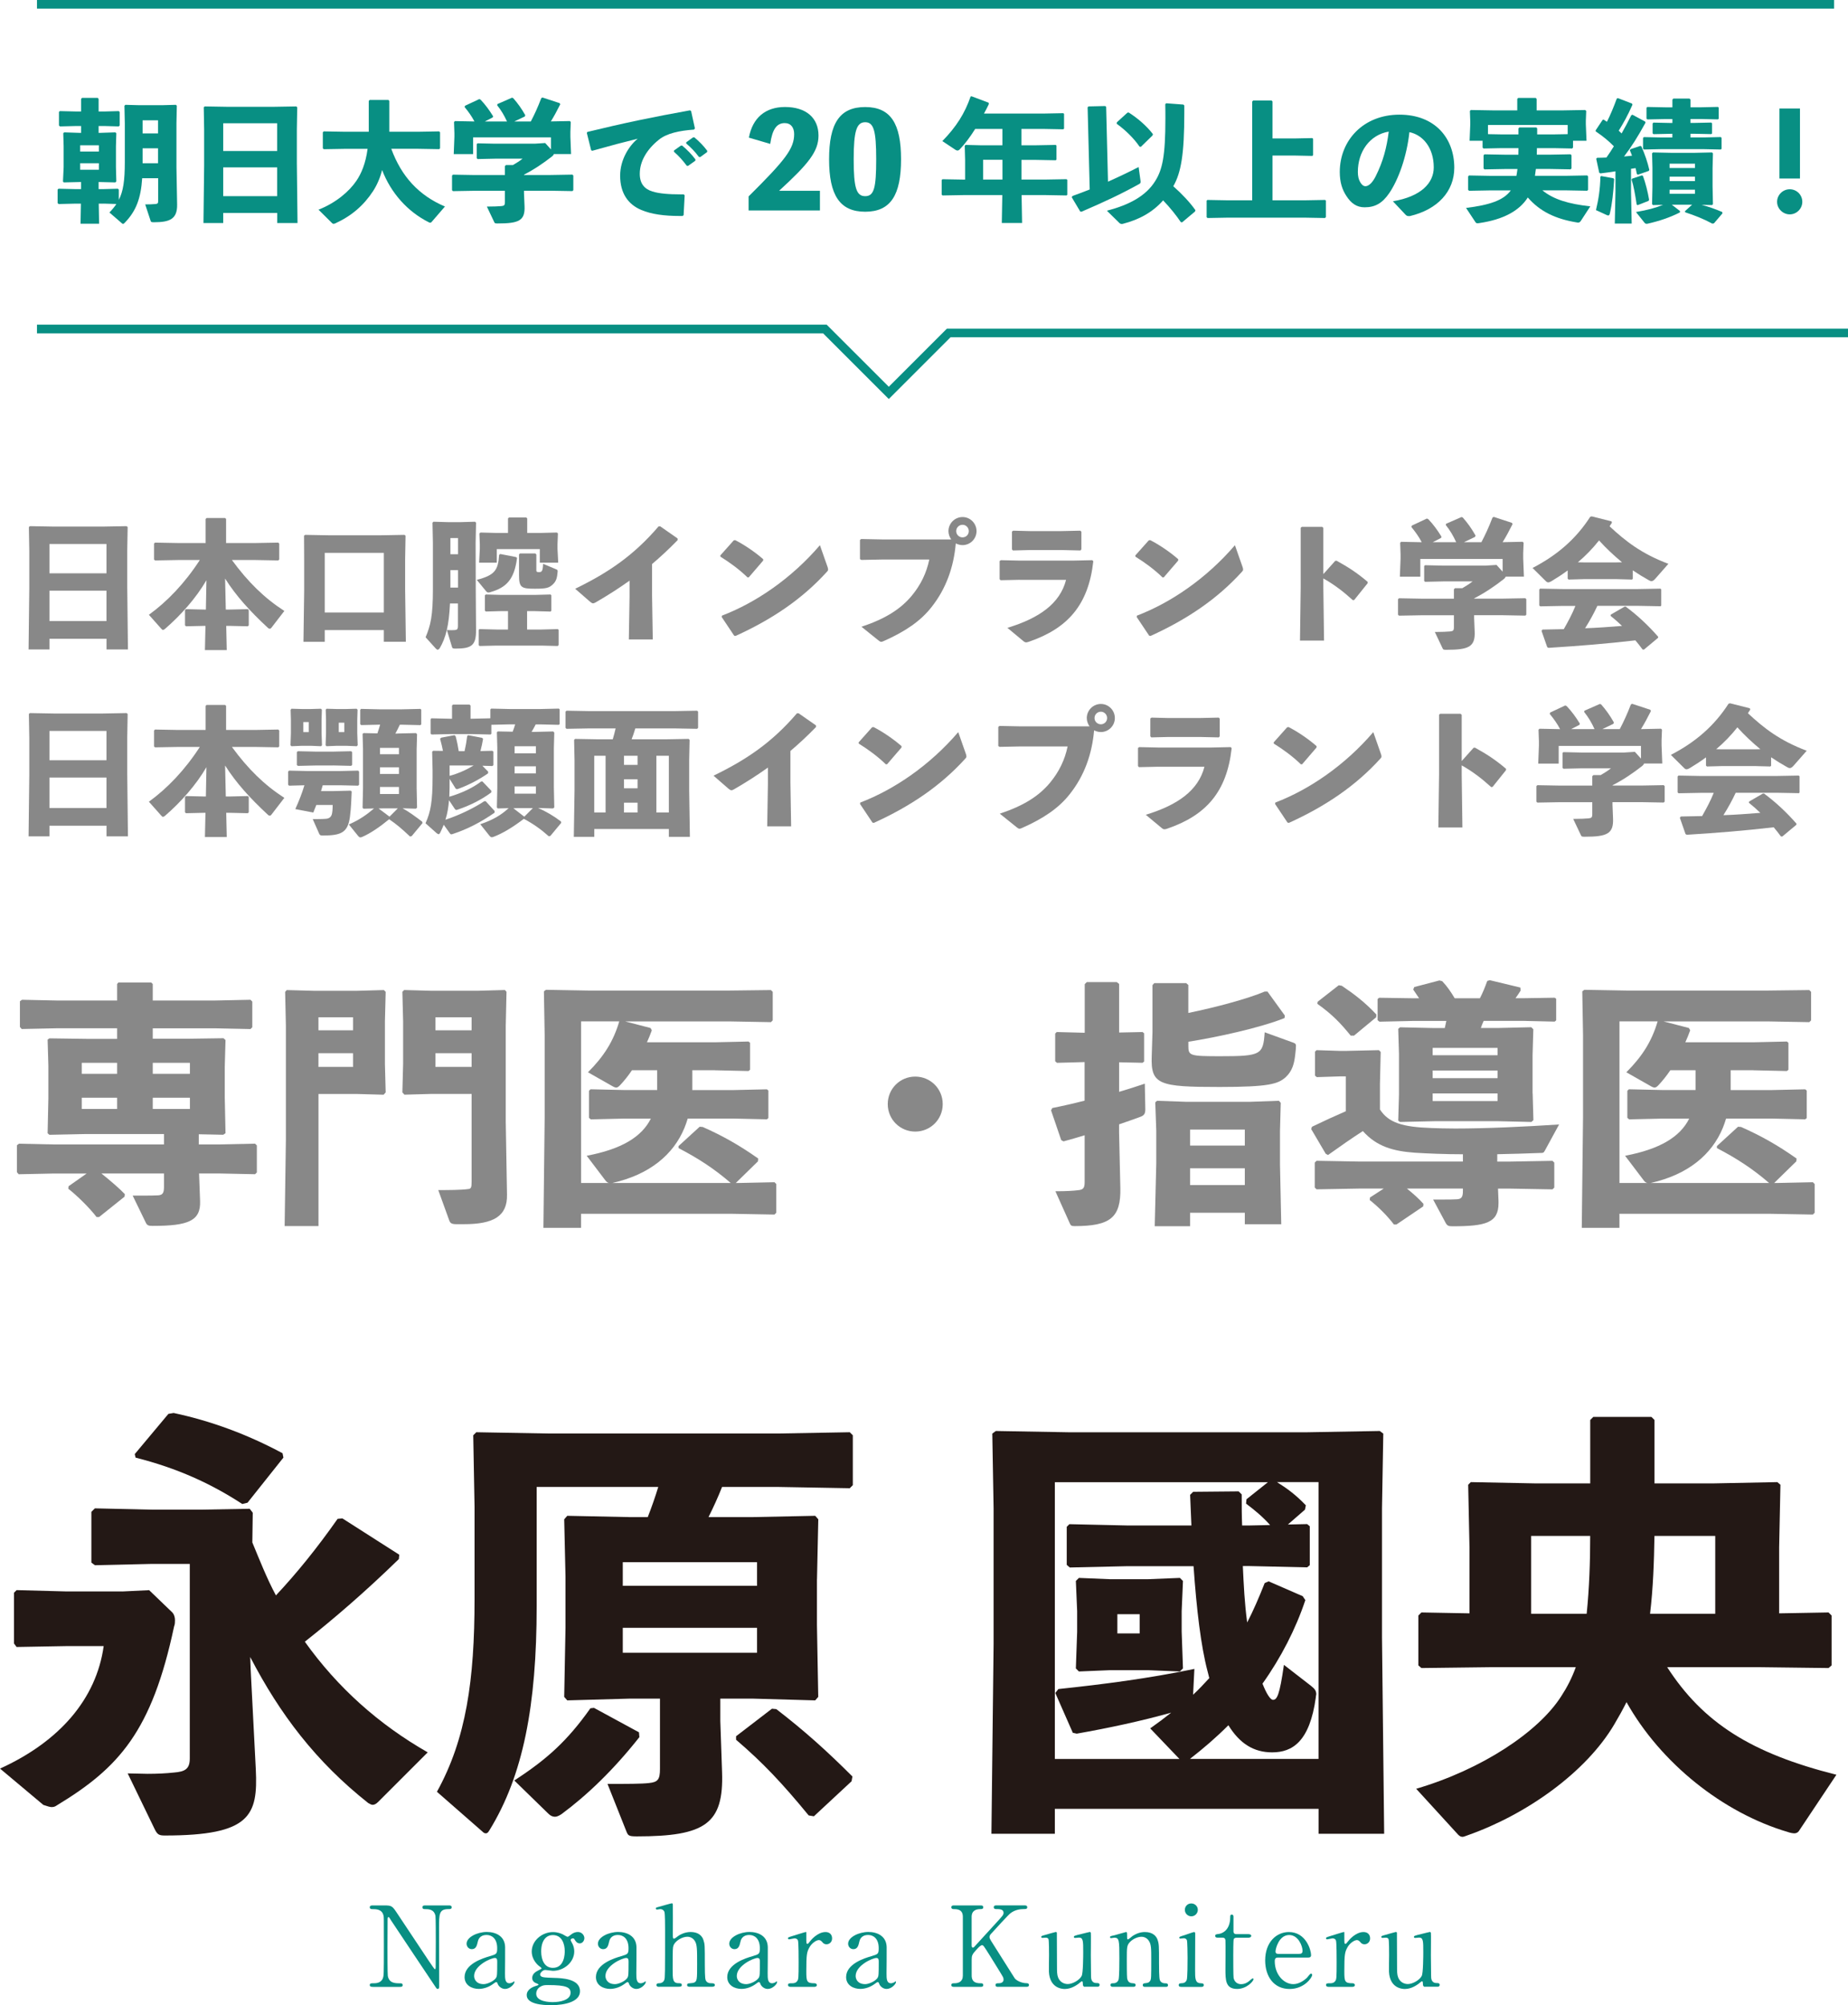 <?xml version="1.0" encoding="UTF-8"?><svg id="_イヤー_1" xmlns="http://www.w3.org/2000/svg" viewBox="0 0 441.69 479.18"><defs><style>.cls-1{fill:#088f83;}.cls-2{fill:none;stroke:#088f83;stroke-miterlimit:10;stroke-width:2.07px;}.cls-3{fill:#231815;}.cls-4{fill:#888;}</style></defs><g><path class="cls-4" d="M27.99,248.22v-2.49H13.7l-8.51,.18-.43-.49v-6.14l.49-.36,8.45,.18h14.29v-3.95l.3-.36h7.85l.37,.36v3.95h14.78l8.58-.18,.43,.43v6.14l-.43,.43-8.58-.18h-14.78v2.49h8.51l8.39-.12,.49,.43-.18,6.39v7.3l.18,8.58-.55,.37-5.84-.12v2.43h4.87l8.58-.18,.43,.43v6.45l-.43,.42-8.58-.18h-4.8l.24,6.57c.18,4.74-2.74,5.96-11.37,5.96-.91,0-1.28-.12-1.58-.73l-3.16-6.51h2.13c1.64,0,3.04,0,3.89-.06,1.09-.06,1.46-.49,1.46-1.95v-3.28h-14.96c2.13,1.7,4.32,3.59,5.6,4.93l-.06,.61-6.08,4.87h-.61c-1.64-2.13-4.56-5.05-6.75-6.75l.06-.61,4.32-3.04h-7.72l-8.52,.18-.43-.49v-6.45l.49-.36,8.45,.18h26.21v-2.49H20.33l-8.52,.18-.43-.37,.18-8.27v-7.91l-.18-6.2,.43-.3,8.82,.12h7.36Zm0,8.39v-2.62h-8.45v2.62h8.45Zm0,5.72h-8.45v2.68h8.45v-2.68Zm8.52-5.72h8.88v-2.62h-8.88v2.62Zm0,5.72v2.68h8.88v-2.68h-8.88Z"/><path class="cls-4" d="M68.51,236.6l6.51,.18h10.28l6.45-.18,.43,.43-.18,7.06v10.16l.18,6.81-.49,.55-6.45-.18h-9.12v31.57h-8.09l.3-20.68v-27.19l-.18-8.09,.37-.43Zm7.6,6.51v3.1h8.27v-3.1h-8.27Zm8.27,8.58h-8.27v3.28h8.27v-3.28Zm28.34,9.73h-9.61l-6.45,.18-.49-.55,.18-6.81v-10.16l-.18-7.06,.43-.43,6.45,.18h11.13l6.51-.18,.37,.43-.18,8.09v22.99l.3,17.39c.12,5.23-3.34,7.06-10.28,7.06h-1.83c-1.22,0-1.46-.3-1.7-.91l-2.62-7.24c2.25,0,5.35,0,7.12-.24,.73-.06,.85-.37,.85-1.82v-20.92Zm-8.64-18.31v3.1h8.64v-3.1h-8.64Zm8.64,8.58h-8.64v3.28h8.64v-3.28Z"/><path class="cls-4" d="M170.88,255.76h-5.41v4.74h9.79l8.03-.18,.36,.3v6.57l-.36,.3-8.03-.18h-10.89c-.24,.79-.49,1.52-.79,2.25-2.62,6.33-8.27,11.13-17.21,13.14h28.28c-3.95-3.41-7.79-5.9-12.47-8.33v-.49l5.05-4.62,.73,.06c4.68,2.07,8.7,4.32,13.26,7.54l-.06,.67-5.29,5.17h.91l8.33-.18,.43,.43v6.87l-.43,.43-10.1-.18h-36.13v3.35h-9l.3-26.4v-19.71l-.18-10.4,.49-.37,10.22,.18h33.45l10.1-.12,.43,.43v6.81l-.43,.43-10.1-.18h-24.75l6.08,1.58,.3,.55c-.36,.97-.73,1.95-1.16,2.86h16.24l8.03-.18,.37,.3v6.45l-.37,.3-8.03-.18Zm-13.81,4.74v-4.74h-6.02c-.91,1.34-1.88,2.55-2.86,3.59-.36,.37-.61,.55-.91,.55-.24,0-.55-.12-.97-.37l-5.78-3.28c3.83-3.83,6.08-7.42,7.48-12.16h-9.12v38.62h6.69c-.37-.06-.67-.3-.97-.73l-4.38-5.78c8.33-1.58,13.14-4.5,15.33-8.88h-6.39l-7.97,.18-.43-.37v-6.45l.37-.37,8.03,.18h7.91Z"/><path class="cls-4" d="M225.32,263.85c0,3.65-2.92,6.57-6.57,6.57s-6.57-2.92-6.57-6.57,2.92-6.57,6.57-6.57,6.57,2.92,6.57,6.57Z"/><path class="cls-4" d="M259.26,253.81l-6.63,.18-.43-.37v-6.63l.37-.36,6.69,.18v-11.62l.49-.49h7.18l.55,.43v11.62l5.6-.12,.37,.3v6.75l-.37,.3-5.6-.12v7.06c2.25-.67,4.38-1.34,6.14-1.95l.12,6.08c0,1.09-.24,1.52-1.28,1.88-1.34,.49-3.04,1.1-4.99,1.76v1.88l.3,13.26c.18,7.18-2.43,9.18-10.95,9.18-.73,0-.91-.12-1.16-.73l-3.41-7.6c2.86,0,4.32-.12,5.35-.24,1.28-.12,1.64-.49,1.64-1.95v-11.19c-1.76,.55-3.47,1.03-5.05,1.46l-.55-.3-2.43-7.12,.3-.55c2.49-.49,5.11-1.09,7.72-1.76v-9.24Zm24.27-18.85l.49,.42v6.69c6.51-1.34,14.05-3.34,18.25-5.11h.67l4.14,5.72-.06,.61c-5.96,2.37-16.06,4.56-22.99,5.66v1.03c0,2.31,.36,2.43,7.66,2.43,9.73,0,10.22-.36,10.58-5.72l6.87,2.49c.49,.18,.61,.37,.61,.73s-.06,1.28-.18,2.13c-.24,2.13-.67,3.89-2.31,5.41-1.82,1.58-3.89,2.31-15.81,2.31-14.42,0-16.42-.55-16.18-7.3l.18-5.78v-11.25l.43-.49h7.66Zm13.99,57.6v-2.74h-13.08v3.22h-8.45l.37-15.08v-7.72l-.24-6.81,.43-.37,6.75,.24h15.63l6.75-.24,.43,.49-.18,6.69v8.09l.3,14.23h-8.7Zm-13.08-18.79h13.08v-3.83h-13.08v3.83Zm0,9.43h13.08v-4.01h-13.08v4.01Z"/><path class="cls-4" d="M349.65,277.6v-1.76c-4.38,0-8.39-.18-11.5-.37-5.11-.37-9.12-1.46-12.41-5.17-2.74,1.76-5.17,3.47-8.33,5.72l-.55-.3-3.47-5.9,.18-.55c3.04-1.46,5.41-2.55,8.09-3.71v-8.33h-1.4l-5.53,.18-.43-.36v-5.72l.36-.37,5.6,.18h1.46l7.85-.18,.43,.43-.18,7.72v6.02c2.07,3.22,5.47,4.2,12.29,4.44,1.7,.06,3.59,.12,5.72,.12,7.3,0,16.67-.43,24.81-.97l-3.41,6.26c-.3,.55-.43,.55-1.09,.55-3.35,.12-6.87,.24-10.28,.3v1.76h3.1l10.1-.18,.43,.43v5.96l-.43,.43-10.1-.18h-2.92l.12,3.04v.43c0,4.68-2.98,5.53-11.01,5.53-.91,0-1.22-.12-1.58-.73l-3.04-5.66h2.07c1.52,0,2.74,0,3.59-.06,1.09-.06,1.46-.49,1.46-1.95v-.61h-13.38c1.58,1.28,2.92,2.49,3.95,3.65l-.06,.61-6.39,4.32h-.61c-1.58-2.07-3.65-4.14-5.78-5.84l.06-.61,3.29-2.13h-5.96l-10.1,.18-.43-.43v-5.96l.43-.43,10.1,.18h24.88Zm-20.74-34.49l-5.29,4.38h-.79c-2.37-2.92-4.38-5.05-7.97-7.6l.06-.49,5.05-3.95,.73,.12c2.98,2.01,5.54,3.95,8.27,6.87l-.06,.67Zm37.41,18.19l.18,6.39-.49,.43-7.79-.18h-15.39l-8.21,.18-.43-.3,.18-6.2v-9.73l-.18-6.02,.43-.37,8.21,.18h2.49l.37-1.7h-8.03l-7.97,.18-.43-.37v-5.05l.37-.3,8.03,.12h1.52c-.43-.61-.85-1.28-1.4-2.07l.24-.61,6.02-1.58,.67,.18c1.16,1.22,2.07,2.55,2.98,4.08h6.02c.67-1.28,1.16-2.49,1.76-4.14l.61-.18,7.3,1.76,.06,.73c-.37,.61-.79,1.22-1.22,1.82h1.7l7.66-.12,.36,.24v5.17l-.36,.3-7.66-.18h-9.31c-.24,.55-.49,1.16-.67,1.7h4.26l7.79-.18,.49,.49-.18,6.2v9.12Zm-8.39-9.12v-1.76h-15.51v1.76h15.51Zm0,5.47v-1.82h-15.51v1.82h15.51Zm0,3.65h-15.51v1.83h15.51v-1.83Z"/><path class="cls-4" d="M419.06,255.76h-5.41v4.74h9.79l8.03-.18,.36,.3v6.57l-.36,.3-8.03-.18h-10.89c-.24,.79-.49,1.52-.79,2.25-2.62,6.33-8.27,11.13-17.21,13.14h28.28c-3.95-3.41-7.79-5.9-12.47-8.33v-.49l5.05-4.62,.73,.06c4.68,2.07,8.7,4.32,13.26,7.54l-.06,.67-5.29,5.17h.91l8.33-.18,.43,.43v6.87l-.43,.43-10.1-.18h-36.13v3.35h-9l.3-26.4v-19.71l-.18-10.4,.49-.37,10.22,.18h33.45l10.1-.12,.43,.43v6.81l-.43,.43-10.1-.18h-24.75l6.08,1.58,.3,.55c-.36,.97-.73,1.95-1.16,2.86h16.24l8.03-.18,.37,.3v6.45l-.37,.3-8.03-.18Zm-13.81,4.74v-4.74h-6.02c-.91,1.34-1.88,2.55-2.86,3.59-.36,.37-.61,.55-.91,.55-.24,0-.55-.12-.97-.37l-5.78-3.28c3.83-3.83,6.08-7.42,7.48-12.16h-9.12v38.62h6.69c-.37-.06-.67-.3-.97-.73l-4.38-5.78c8.33-1.58,13.14-4.5,15.33-8.88h-6.39l-7.97,.18-.43-.37v-6.45l.37-.37,8.03,.18h7.91Z"/></g><g><path class="cls-4" d="M25.45,152.65H11.82v2.55H6.83l.17-14.52v-9.09l-.1-5.65,.26-.2,5.59,.1h11.94l5.56-.1,.26,.2-.1,5.65v8.6l.17,15.01h-5.12v-2.55Zm0-15.64v-7.01H11.82v7.01h13.62Zm0,11.41v-7.27H11.82v7.27h13.62Z"/><path class="cls-4" d="M66.51,133.93l-5.49-.1h-5.59c3.84,5.26,7.8,9.13,12.53,12.17l-3.08,4c-.1,.13-.23,.26-.4,.26-.13,0-.3-.07-.46-.23-4.27-3.97-7.54-7.54-10.22-11.77l.17,7.41h.93l4.33-.1,.23,.23v3.64l-.23,.23-4.33-.1h-.83l.13,5.79h-5.22l.13-5.79h-.33l-4.33,.1-.23-.23v-3.64l.23-.23,4.33,.1h.43l.13-7.01c-2.48,4.27-6.15,8.4-9.95,11.67-.17,.13-.3,.2-.43,.2-.17,0-.26-.13-.43-.3l-2.94-3.31c4.36-3.17,8.56-7.51,12.17-13.09h-5.22l-5.49,.1-.23-.23v-3.8l.23-.23,5.49,.1h6.61v-5.75l.23-.23h4.43l.23,.23v5.75h6.98l5.49-.1,.23,.23v3.8l-.23,.23Z"/><path class="cls-4" d="M91.74,153.38v-2.81h-14.12v2.81h-5.09l.17-12.07v-7.64l-.03-5.65,.26-.2,5.56,.1h12.63l5.55-.1,.26,.2-.1,5.65v7.14l.17,12.56h-5.26Zm-14.12-7.01h14.12v-14.25h-14.12v14.25Z"/><path class="cls-4" d="M109.47,144.22h-1.92c-.23,5.19-.99,8.2-2.45,10.68-.17,.23-.33,.36-.5,.36-.13,0-.26-.1-.43-.26l-2.45-2.71c1.19-2.84,1.75-5.06,1.75-11.54v-11.01l-.1-4.83,.23-.23,3.57,.1h2.81l3.57-.1,.23,.23-.1,4.83,.03,11.34,.07,9.46c.03,3.67-1.02,4.46-4.89,4.46-.66,0-.76-.07-.86-.4l-1.22-4.03c.5,0,.83,.03,1.09,.03,.3,0,.53-.03,.79-.03,.53-.07,.76-.13,.76-.99v-5.36Zm-1.82-11.77h1.82v-3.87h-1.82v3.87Zm0,7.97h1.82v-4.17h-1.82v4.17Zm6.32-1.85c4.33-1.12,5.09-2.35,5.32-5.95l.26-.23,3.77,.73,.26,.2c-.66,5.19-2.58,7.11-6.42,8.2-.17,.07-.3,.07-.43,.07-.2,0-.33-.07-.46-.2l-2.31-2.81Zm13.89,7.47h-1.88v4.4h3.44l3.9-.1,.2,.17v3.64l-.23,.23-3.87-.1h-10.78l-4,.1-.23-.2v-3.67l.2-.17,4.03,.1h2.78v-4.4h-1.62l-3.67,.1-.23-.2v-3.67l.2-.2,3.7,.1h8.07l3.7-.1,.2,.17v3.74l-.2,.17-3.7-.1Zm-1.85-22.15v3.47h3.21l3.9-.1,.23,.23-.1,2.58v1.12l.17,3.27h-4.4v-3.24h-10.28v3.24h-4.23l.17-3.27v-1.09l-.1-2.61,.26-.23,3.67,.1h2.91v-3.47l.23-.23h4.13l.23,.23Zm1.95,8.37l.23,.26v3.7c0,.43,.1,.5,.6,.5,.69,0,.93-.13,1.02-1.98l3.14,1.32c.26,.1,.33,.2,.33,.4v.17c-.13,1.49-.33,2.21-1.06,2.94-.96,.96-1.69,1.12-4.37,1.12-3.24,0-3.8-.26-3.8-3.27v-4.93l.23-.23h3.67Z"/><path class="cls-4" d="M150.3,152.81l.17-10.28v-3.77c-2.51,1.79-5.12,3.47-8.04,5.16-.3,.17-.5,.26-.69,.26s-.4-.13-.73-.4l-3.54-3.08c7.77-3.77,13.92-7.87,19.94-14.91h.4l4.13,2.88,.03,.4c-2.12,2.18-4.17,4.07-6.12,5.72v7.64l.17,10.38h-5.72Z"/><path class="cls-4" d="M172.16,132.74l3.21-3.6,.33-.07c1.98,.99,4.63,2.74,6.71,4.56v.33l-3.44,4-.3,.03c-1.98-1.92-4.2-3.54-6.48-4.96l-.03-.3Zm25.63,2.74c.1,.26,.13,.46,.13,.63,0,.23-.1,.36-.33,.59-5.89,6.48-13.06,11.31-21.79,15.28l-.33-.07-2.98-4.46,.07-.33c8.2-3.14,16.67-8.96,23.41-16.83l1.82,5.19Z"/><path class="cls-4" d="M205.79,128.81l5.03,.1h16.53c-.4-.56-.66-1.26-.66-1.98,0-1.85,1.52-3.37,3.37-3.37s3.34,1.52,3.34,3.37-1.52,3.34-3.34,3.34c-.6,0-1.12-.17-1.62-.4-.5,5.72-2.35,10.88-5.82,15.24-2.61,3.34-6.35,5.85-11.37,8.07-.3,.13-.46,.2-.63,.2-.2,0-.36-.1-.69-.36l-4.03-3.24c5.65-1.88,9.32-4.17,12.04-7.44,2.12-2.58,3.5-5.39,4.17-8.63h-11.21l-5.06,.1-.3-.2v-4.56l.26-.23Zm22.75-1.88c0,.83,.69,1.49,1.52,1.49s1.49-.66,1.49-1.49-.66-1.52-1.49-1.52-1.52,.66-1.52,1.52Z"/><path class="cls-4" d="M243.71,138.56l-4.56,.1-.23-.26v-4.33l.3-.2,4.53,.1h12.7l4.63-.1,.23,.26c-1.16,10.48-6.15,16.04-15.34,19.21-.3,.1-.53,.17-.69,.17-.26,0-.46-.1-.76-.36l-3.74-3.11c7.6-2.31,12.56-5.79,14.02-11.47h-11.08Zm14.75-7.27l-.23,.26-4.46-.1h-7.64l-4.03,.1-.23-.26v-4.27l.3-.2,4,.1h7.47l4.56-.1,.26,.23v4.23Z"/><path class="cls-4" d="M271.35,132.74l3.21-3.6,.33-.07c1.98,.99,4.63,2.74,6.71,4.56v.33l-3.44,4-.3,.03c-1.98-1.92-4.2-3.54-6.48-4.96l-.03-.3Zm25.63,2.74c.1,.26,.13,.46,.13,.63,0,.23-.1,.36-.33,.59-5.89,6.48-13.06,11.31-21.79,15.28l-.33-.07-2.98-4.46,.07-.33c8.2-3.14,16.67-8.96,23.41-16.83l1.82,5.19Z"/><path class="cls-4" d="M316.29,140.45l.17,12.63h-5.75l.17-12.7v-14.25l.26-.23h4.89l.26,.26v11.04l2.84-3.17,.33-.03c2.75,1.52,4.79,2.81,7.44,5.06l-.03,.33-3.21,4-.33,.03c-2.22-2.02-4.4-3.7-7.04-5.19v2.21Z"/><path class="cls-4" d="M352.33,143.06h6.75l5.49-.1,.23,.23v3.7l-.23,.23-5.49-.1h-6.75v.63l.13,3.24c.17,3.7-1.42,4.4-6.81,4.4-.66,0-.73-.07-.86-.36l-1.85-3.9c1.55,0,3.11-.07,3.67-.13,.69-.07,.89-.23,.89-.99v-2.88h-7.64l-5.49,.1-.23-.23v-3.7l.23-.23,5.49,.1h7.64v-2.25l.26-.26h1.75c.89-.53,1.72-1.03,2.45-1.62h-7.01l-4.33,.1-.23-.2v-3.57l.2-.2,4.37,.1h10.08l2.64-.17,1.46,1.62v-3.04h-19.67v4.23h-4.89l.17-4.36v-.93l-.1-2.81,.23-.23,4.93,.1c-.69-1.32-1.52-2.48-2.48-3.64l.1-.33,3.6-1.69,.33,.13c1.26,1.32,2.18,2.61,3.17,4.2l-.1,.3-1.98,1.02h5.59c-.69-1.52-1.45-2.81-2.48-4.1l.07-.3,3.7-1.62,.3,.13c1.19,1.36,2.08,2.61,3.04,4.3l-.13,.33-2.64,1.26h4.17c.96-1.82,1.79-3.64,2.65-5.88l.3-.17,4.33,1.42,.17,.3c-.86,1.72-1.62,3.11-2.38,4.33l4.79-.1,.23,.23-.1,2.51v1.22l.17,4.36h-4.37c-.03,.2-.17,.36-.4,.56-2.05,1.62-4.56,3.34-7.11,4.63v.07Z"/><path class="cls-4" d="M390.26,138.33l-.2,.17-3.7-.1h-7.77l-3.67,.1-.23-.2v-1.98c-1.19,.89-2.48,1.72-3.84,2.55-.33,.2-.59,.3-.79,.3s-.36-.07-.53-.23l-3.24-3.21c5.82-3.01,10.35-6.88,13.79-12.23l.36-.1,4.73,1.19,.1,.33c-.2,.3-.4,.56-.56,.86,3.84,3.57,7.64,6.55,14.05,8.96l-3.11,3.54c-.36,.43-.66,.6-.93,.6-.2,0-.36-.07-.6-.2-1.36-.76-2.65-1.55-3.87-2.38v2.05Zm6.58,6.55l-5.36-.1h-9.69c-.86,1.85-1.85,3.64-2.94,5.36,2.94-.1,5.89-.33,8.83-.56-.89-.86-1.79-1.65-2.74-2.41l.07-.3,3.24-1.88,.3-.03c2.84,2.08,5.52,4.63,7.77,7.21l-.03,.26-3.37,2.81-.33-.03c-.56-.76-1.12-1.49-1.72-2.18-7.21,.83-12.96,1.29-20.77,1.79l-.3-.17-1.36-3.9,.23-.3c1.85-.03,3.5-.07,5.09-.1,1.02-1.79,2.02-3.64,2.78-5.55h-3.08l-5.32,.1-.23-.2v-3.83l.2-.2,5.36,.1h18.02l5.36-.1,.2,.17v3.9l-.2,.17Zm-18.25-10.48h7.77l1.32-.03c-1.95-1.62-3.8-3.34-5.49-5.22-1.49,1.88-3.21,3.67-5.06,5.22l1.46,.03Z"/><path class="cls-4" d="M25.45,197.32H11.82v2.55H6.83l.17-14.52v-9.09l-.1-5.65,.26-.2,5.59,.1h11.94l5.56-.1,.26,.2-.1,5.65v8.6l.17,15.01h-5.12v-2.55Zm0-15.64v-7.01H11.82v7.01h13.62Zm0,11.41v-7.27H11.82v7.27h13.62Z"/><path class="cls-4" d="M66.51,178.6l-5.49-.1h-5.59c3.84,5.26,7.8,9.13,12.53,12.17l-3.08,4c-.1,.13-.23,.26-.4,.26-.13,0-.3-.07-.46-.23-4.27-3.97-7.54-7.54-10.22-11.77l.17,7.41h.93l4.33-.1,.23,.23v3.64l-.23,.23-4.33-.1h-.83l.13,5.79h-5.22l.13-5.79h-.33l-4.33,.1-.23-.23v-3.64l.23-.23,4.33,.1h.43l.13-7.01c-2.48,4.27-6.15,8.4-9.95,11.67-.17,.13-.3,.2-.43,.2-.17,0-.26-.13-.43-.3l-2.94-3.31c4.36-3.17,8.56-7.51,12.17-13.09h-5.22l-5.49,.1-.23-.23v-3.8l.23-.23,5.49,.1h6.61v-5.75l.23-.23h4.43l.23,.23v5.75h6.98l5.49-.1,.23,.23v3.8l-.23,.23Z"/><path class="cls-4" d="M69.09,187.76l-.23-.23v-3.14l.23-.23,4.33,.1h7.84l4.33-.1,.23,.23v3.14l-.23,.23-4.33-.1h-4.13l-.4,1.39h3.04l4.03-.1,.26,.2c-.1,1.69-.1,3.67-.43,6.12-.53,3.74-2.12,4.4-6.55,4.4-.36,0-.63-.03-.79-.43l-1.55-3.5h1.16c.89,0,1.46-.03,2.02-.07,.79-.07,1.19-.43,1.39-1.06,.13-.46,.2-1.22,.2-2.25h-3.9c-.23,.6-.46,1.19-.73,1.82l-4.3-.83c.89-1.95,1.62-3.83,2.18-5.69l-3.67,.1Zm3.08-18.32h2.12l2.41-.07,.23,.23-.07,2.41v3.21l.1,2.88-.23,.23-2.41-.1h-2.18l-2.48,.1-.23-.23,.1-2.88v-3.21l-.07-2.38,.2-.26,2.51,.07Zm7.44,13.49h-4.1l-4.3,.1-.26-.2v-3.08l.23-.23,4.33,.1h4.1l4.33-.1,.23,.23v3.04l-.23,.23-4.33-.1Zm-5.82-7.97v-2.41h-1.29v2.41h1.29Zm6.71-5.52h2.25l2.48-.07,.23,.23-.07,2.41v3.21l.1,2.88-.23,.23-2.48-.1h-2.32l-2.41,.1-.23-.23,.1-2.88v-3.21l-.07-2.41,.2-.23,2.45,.07Zm1.79,5.52v-2.25h-1.32v2.25h1.32Zm12.73,.33l4.4-.1,.26,.26-.1,3.7v9.09l.1,4.79-.3,.23-3.17-.1c1.39,.76,2.98,1.88,4.7,3.21l.07,.33-2.58,3.11-.4,.1c-1.92-1.82-3.24-2.94-4.99-4.13-2.18,1.79-4.46,3.37-6.45,4.23-.17,.07-.33,.1-.43,.1-.2,0-.33-.1-.53-.33l-2.22-2.75c2.65-1.16,4.3-2.38,6.02-3.83l-2.51,.07-.23-.23,.1-4.63v-9.42l-.1-3.6,.23-.2,3.31,.07c.23-.69,.46-1.39,.66-2.08h-.2l-4.33,.1-.23-.2v-3.47l.2-.2,4.36,.1h5.46l4.36-.1,.2,.17v3.54l-.2,.17-4.36-.1h-.56c-.33,.73-.69,1.42-1.06,2.12h.53Zm-4.53,17.92l2.61,1.95,1.98-1.98h-3.57l-1.02,.03Zm.33-14.48v1.52h4.53v-1.52h-4.53Zm4.53,4.63h-4.53v1.59h4.53v-1.59Zm0,4.7h-4.53v1.69h4.53v-1.69Z"/><path class="cls-4" d="M107.32,191.2c-.13,1.59-.36,3.17-.86,4.7,3.67-1.22,6.98-2.91,9.29-4.43h.33l2.15,2.35-.03,.4c-3.24,2.25-6.48,3.93-9.92,5.06-.17,.07-.3,.1-.4,.1-.2,0-.26-.1-.43-.33l-1.39-1.95c-.26,.63-.53,1.26-.86,1.92-.1,.2-.23,.33-.36,.33s-.3-.1-.5-.26l-2.64-2.35c1.22-2.71,1.69-5.12,1.69-11.04v-1.62l-.1-4.43,.23-.23,2.35,.03c-.17-.89-.36-1.69-.69-2.94l.3-.23,3.17-.6,.26,.3c.33,1.22,.56,2.45,.73,3.54h1.39c.3-1.29,.46-2.25,.63-3.6l.2-.23,3.34,.63,.26,.23c-.13,.86-.36,1.85-.63,2.94l2.84-.07,.26,.2v3.24l-.26,.2-2.38-.07,1.39,1.42-.03,.4c-1.88,1.32-4.56,2.78-7.04,3.67-.17,.07-.3,.1-.4,.1-.2,0-.3-.1-.43-.33l-1.32-2.12v.07c0,1.52,0,2.91-.07,4.2,3.14-.93,5.69-2.18,7.6-3.64h.33l2.12,2.22-.03,.4c-2.41,1.79-5.26,3.17-7.94,4.07-.17,.07-.3,.1-.4,.1-.2,0-.26-.1-.43-.33l-1.32-1.98Zm20.67-16.3l4.23-.1,.26,.26-.1,3.7v9.42l.1,4.79-.3,.23-3.21-.1h-.36c1.88,.79,3.87,1.98,5.46,3.21l.07,.33-2.58,3.11-.4,.1c-1.72-1.55-3.7-2.98-5.95-4.17-2.71,2.05-4.99,3.44-7.24,4.3-.17,.07-.33,.1-.43,.1-.2,0-.33-.1-.53-.33l-2.22-2.78c3.04-1.03,4.93-2.15,6.78-3.84l-2.58,.07-.23-.23,.1-4.63v-9.75l-.1-3.6,.23-.2,3.54,.07c.23-.56,.43-1.16,.6-1.75h-1.36l-4.33,.1v2.15l-.2,.17-4.37-.1h-5.39l-4.33,.1-.23-.2v-3.47l.2-.2,4.36,.1h.56v-3.14l.23-.23h3.97l.23,.23v3.14h.4l4.33-.1v-2.12l.2-.2,4.36,.1h7.44l4.36-.1,.2,.17v3.54l-.2,.17-4.36-.1h-1.16c-.3,.6-.63,1.19-.99,1.79h.93Zm-20.53,8.03v2.48c2.05-.56,3.94-1.39,5.75-2.48h-5.75Zm15.24,10.22l2.61,2.02,2.05-2.05h-3.74l-.93,.03Zm.3-14.81v1.69h5.09v-1.69h-5.09Zm5.09,4.79h-5.09v1.69h5.09v-1.69Zm0,4.79h-5.09v1.75h5.09v-1.75Z"/><path class="cls-4" d="M166.6,174.17l-5.46-.1h-9.29c-.26,.89-.56,1.75-.89,2.61h8.04l5.59-.1,.23,.23-.1,4.86v7.24l.17,11.08h-5.03v-1.88h-17.82v1.88h-4.89l.17-11.08v-7.24l-.1-4.86,.23-.23,5.59,.1h3.41c.26-.86,.5-1.75,.69-2.61h-6.25l-5.49,.1-.23-.23v-3.87l.23-.23,5.49,.1h20.27l5.46-.1,.23,.23v3.87l-.23,.23Zm-24.57,20h2.71v-13.56h-2.71v13.56Zm7.11-13.56v2.18h3.24v-2.18h-3.24Zm3.24,7.77v-2.15h-3.24v2.15h3.24Zm0,5.79v-2.35h-3.24v2.35h3.24Zm4.5-13.56v13.56h2.98v-13.56h-2.98Z"/><path class="cls-4" d="M183.37,197.48l.17-10.28v-3.77c-2.51,1.79-5.12,3.47-8.04,5.16-.3,.17-.5,.26-.69,.26s-.4-.13-.73-.4l-3.54-3.08c7.77-3.77,13.92-7.87,19.94-14.91h.4l4.13,2.88,.03,.4c-2.12,2.18-4.17,4.07-6.12,5.72v7.64l.17,10.38h-5.72Z"/><path class="cls-4" d="M205.22,177.41l3.21-3.6,.33-.07c1.98,.99,4.63,2.74,6.71,4.56v.33l-3.44,4-.3,.03c-1.98-1.92-4.2-3.54-6.48-4.96l-.03-.3Zm25.63,2.74c.1,.26,.13,.46,.13,.63,0,.23-.1,.36-.33,.59-5.89,6.48-13.06,11.31-21.79,15.28l-.33-.07-2.98-4.46,.07-.33c8.2-3.14,16.67-8.96,23.41-16.83l1.82,5.19Z"/><path class="cls-4" d="M238.85,173.48l5.03,.1h16.53c-.4-.56-.66-1.26-.66-1.98,0-1.85,1.52-3.37,3.37-3.37s3.34,1.52,3.34,3.37-1.52,3.34-3.34,3.34c-.6,0-1.12-.17-1.62-.4-.5,5.72-2.35,10.88-5.82,15.24-2.61,3.34-6.35,5.85-11.37,8.07-.3,.13-.46,.2-.63,.2-.2,0-.36-.1-.69-.36l-4.03-3.24c5.65-1.88,9.33-4.17,12.04-7.44,2.12-2.58,3.5-5.39,4.17-8.63h-11.21l-5.06,.1-.3-.2v-4.56l.26-.23Zm22.75-1.88c0,.83,.69,1.49,1.52,1.49s1.49-.66,1.49-1.49-.66-1.52-1.49-1.52-1.52,.66-1.52,1.52Z"/><path class="cls-4" d="M276.78,183.23l-4.56,.1-.23-.26v-4.33l.3-.2,4.53,.1h12.7l4.63-.1,.23,.26c-1.16,10.48-6.15,16.04-15.34,19.21-.3,.1-.53,.17-.69,.17-.26,0-.46-.1-.76-.36l-3.74-3.11c7.6-2.31,12.56-5.79,14.02-11.47h-11.08Zm14.75-7.27l-.23,.26-4.46-.1h-7.64l-4.03,.1-.23-.26v-4.27l.3-.2,4,.1h7.47l4.56-.1,.26,.23v4.23Z"/><path class="cls-4" d="M304.42,177.41l3.21-3.6,.33-.07c1.98,.99,4.63,2.74,6.71,4.56v.33l-3.44,4-.3,.03c-1.98-1.92-4.2-3.54-6.48-4.96l-.03-.3Zm25.63,2.74c.1,.26,.13,.46,.13,.63,0,.23-.1,.36-.33,.59-5.89,6.48-13.06,11.31-21.79,15.28l-.33-.07-2.98-4.46,.07-.33c8.2-3.14,16.67-8.96,23.41-16.83l1.82,5.19Z"/><path class="cls-4" d="M349.36,185.12l.17,12.63h-5.75l.17-12.7v-14.25l.26-.23h4.89l.26,.26v11.04l2.84-3.17,.33-.03c2.75,1.52,4.79,2.81,7.44,5.06l-.03,.33-3.21,4-.33,.03c-2.22-2.02-4.4-3.7-7.04-5.19v2.21Z"/><path class="cls-4" d="M385.4,187.73h6.75l5.49-.1,.23,.23v3.7l-.23,.23-5.49-.1h-6.75v.63l.13,3.24c.17,3.7-1.42,4.4-6.81,4.4-.66,0-.73-.07-.86-.36l-1.85-3.9c1.55,0,3.11-.07,3.67-.13,.7-.07,.89-.23,.89-.99v-2.88h-7.64l-5.49,.1-.23-.23v-3.7l.23-.23,5.49,.1h7.64v-2.25l.26-.26h1.75c.89-.53,1.72-1.03,2.45-1.62h-7.01l-4.33,.1-.23-.2v-3.57l.2-.2,4.37,.1h10.08l2.64-.17,1.46,1.62v-3.04h-19.67v4.23h-4.89l.17-4.36v-.93l-.1-2.81,.23-.23,4.93,.1c-.69-1.32-1.52-2.48-2.48-3.64l.1-.33,3.6-1.69,.33,.13c1.26,1.32,2.18,2.61,3.17,4.2l-.1,.3-1.98,1.02h5.59c-.69-1.52-1.45-2.81-2.48-4.1l.07-.3,3.7-1.62,.3,.13c1.19,1.36,2.08,2.61,3.04,4.3l-.13,.33-2.64,1.26h4.17c.96-1.82,1.79-3.64,2.65-5.88l.3-.17,4.33,1.42,.17,.3c-.86,1.72-1.62,3.11-2.38,4.33l4.79-.1,.23,.23-.1,2.51v1.22l.17,4.36h-4.37c-.03,.2-.17,.36-.4,.56-2.05,1.62-4.56,3.34-7.11,4.63v.07Z"/><path class="cls-4" d="M423.32,183l-.2,.17-3.7-.1h-7.77l-3.67,.1-.23-.2v-1.98c-1.19,.89-2.48,1.72-3.84,2.55-.33,.2-.59,.3-.79,.3s-.36-.07-.53-.23l-3.24-3.21c5.82-3.01,10.35-6.88,13.79-12.23l.36-.1,4.73,1.19,.1,.33c-.2,.3-.4,.56-.56,.86,3.84,3.57,7.64,6.55,14.05,8.96l-3.11,3.54c-.36,.43-.66,.6-.93,.6-.2,0-.36-.07-.6-.2-1.36-.76-2.65-1.55-3.87-2.38v2.05Zm6.58,6.55l-5.36-.1h-9.69c-.86,1.85-1.85,3.64-2.94,5.36,2.94-.1,5.89-.33,8.83-.56-.89-.86-1.79-1.65-2.74-2.41l.07-.3,3.24-1.88,.3-.03c2.84,2.08,5.52,4.63,7.77,7.21l-.03,.26-3.37,2.81-.33-.03c-.56-.76-1.12-1.49-1.72-2.18-7.21,.83-12.96,1.29-20.77,1.79l-.3-.17-1.36-3.9,.23-.3c1.85-.03,3.5-.07,5.09-.1,1.02-1.79,2.02-3.64,2.78-5.55h-3.08l-5.32,.1-.23-.2v-3.83l.2-.2,5.36,.1h18.02l5.36-.1,.2,.17v3.9l-.2,.17Zm-18.25-10.48h7.77l1.32-.03c-1.95-1.62-3.8-3.34-5.49-5.22-1.49,1.88-3.21,3.67-5.06,5.22l1.46,.03Z"/></g><g><path class="cls-3" d="M29.27,380.32l6.38-.31,5.54,5.33c.31,.31,.63,.94,.63,1.88,0,.42,0,.94-.21,1.46-5.33,25.09-13.17,33.76-28.01,42.75-.31,.21-.63,.42-1.25,.42-.42,0-1.04-.21-1.99-.52l-10.35-8.68c14.22-6.48,23-16.62,24.77-29.27H15.68l-11.71,.21-.63-.84v-12.12l.63-.63,11.71,.31h13.59Zm30.62,18.19l1.25,24.35c.52,10.98-1.25,15.78-21.74,15.78-1.36,0-1.78-.21-2.4-1.46l-6.48-13.38c1.78,0,3.35,.1,4.7,.1,2.4,0,4.39-.1,6.38-.31,2.61-.21,3.76-.84,3.76-3.34v-46.51h-9.2l-13.48,.31-.84-.63v-12.12l.84-.84,13.48,.31h11.92l11.6-.21,.73,.94-.1,7.11c1.78,4.29,3.45,8.57,5.64,12.65,4.91-5.23,9.83-11.29,14.74-18.29l1.15-.11,13.59,8.68-.1,1.04c-8.05,7.84-15.47,14.22-22.47,19.75,7.84,10.98,17.66,19.75,29.37,26.44l-11.81,11.81c-.52,.52-.94,.73-1.36,.73-.31,0-.63-.21-1.04-.42-12.54-9.93-21.11-21.22-28.22-34.91l.1,2.51Zm7.84-50.17l-8.57,10.77-1.25,.31c-7.53-4.91-15.57-8.57-25.5-11.08l-.21-.84,8.05-9.62,1.25-.21c8.88,1.88,17.66,5.12,26.03,9.62l.21,1.04Z"/><path class="cls-3" d="M195.26,377.4v10.97l.31,17.14-.73,.84-14.95-.42h-7.73v5.33l.42,12.23c.42,12.33-3.97,15.36-20.38,15.36-1.99,0-2.09-.21-2.51-1.25l-4.49-11.29c4.6,0,8.26,0,9.93-.21,2.09-.21,2.61-.84,2.61-3.34v-16.83h-7.21l-14.95,.42-.73-.84,.31-16.51v-12.23l-.31-13.69,.73-.84,14.95,.31h4.29c.94-2.4,1.78-4.81,2.51-7.21h-29.06v28.43c0,23.83-3.24,40.55-11.29,53.62-.31,.52-.52,.73-.84,.73s-.52-.1-.84-.42l-10.87-9.51c7-12.65,8.99-26.76,8.99-45.99v-22.16l-.31-17.04,.73-.73,17.35,.31h54.56l17.35-.31,.73,.73v11.92l-.73,.73-17.35-.31h-13.17c-.94,2.4-2.09,4.91-3.24,7.21h10.56l14.95-.31,.73,.84-.31,14.32Zm-53.31,30.73l10.77,5.85,.1,1.15c-6.27,7.94-12.54,13.9-18.61,18.4-.63,.42-1.15,.63-1.57,.63-.52,0-1.05-.21-1.57-.73l-8.15-7.94c7.73-5.02,12.65-9.41,18.19-17.25l.84-.1Zm6.9-29.16h32.09v-5.64h-32.09v5.64Zm32.09,15.99v-5.96h-32.09v5.96h32.09Zm22.58,30.73l-8.99,8.36-1.25-.21c-6.27-7.63-10.87-12.54-17.35-18.08v-.84l8.57-6.58,1.05,.1c6.79,5.23,12.12,10.03,18.19,16.1l-.21,1.15Z"/><path class="cls-3" d="M315.15,438.23v-5.96h-63.03v5.96h-15.16l.52-45.36v-32.4l-.31-17.87,.84-.63,17.56,.31h56.65l17.56-.31,.84,.63-.31,17.87v30.83l.52,46.93h-15.68Zm-63.03-84.04v66.16h29.79l-.31-.31-6.69-7c1.78-1.25,3.45-2.51,5.02-3.76-7.11,1.99-14.84,3.66-22.58,5.02l-.94-.21-4.18-9.51,.73-.94c10.87-1.15,21.43-2.51,32.51-4.81l-.31,6.17c1.36-1.25,2.61-2.61,3.87-3.97-.1-.52-.31-1.15-.42-1.67-1.57-5.96-2.61-14.63-3.34-25.08h-15.89l-13.69,.31-.73-.63v-9.09l.63-.63,13.8,.31h15.37l-.31-7.32,.73-.73,10.87-.1,.73,.73c0,2.61,0,5.02,.1,7.42h1.78l4.91-.1c-1.78-1.99-3.66-3.55-5.75-5.12l.1-1.04,5.12-4.08h-50.9Zm22.26,44.94h-9.09l-7.42,.31-.73-.73,.31-8.78v-4.91l-.31-7.21,.73-.73,7.42,.31h9.09l7.63-.31,.73,.73-.31,7.21v4.91l.31,8.78-.73,.73-7.63-.31Zm-7.32-13.38v4.6h5.33v-4.6h-5.33Zm48.08,34.6v-66.16h-9.93c2.51,1.57,4.49,3.03,6.9,5.54l-.21,1.04-4.08,3.55,4.6-.1,.63,.52v9.3l-.63,.52-13.8-.31h-1.57c.21,4.49,.42,8.99,1.04,13.48,1.46-2.82,2.82-5.96,4.18-9.41l.94-.42,8.15,3.55,.63,.94c-2.3,6.9-5.85,13.8-10.24,19.96,.94,2.4,1.88,3.87,2.51,3.87,.94,0,1.57-1.04,2.61-8.36l6.48,5.02c.94,.73,1.25,1.25,1.25,1.99,0,.21-.1,.42-.1,.73-1.46,10.66-5.64,13.17-10.45,13.17-4.39,0-7.74-2.09-10.45-6.48-2.93,2.93-5.96,5.54-9.2,8.05h30.73Z"/><path class="cls-3" d="M339.72,385.34l11.5,.21v-15.78l-.31-14.95,.63-.63,15.68,.31h12.86v-15.16l.73-.73h13.9l.73,.73v15.16h13.8l15.57-.31,.73,.63-.31,14.95v15.78l11.81-.21,.73,.73v11.92l-.73,.63-17.04-.21h-21.53c8.57,13.27,20.07,20.59,40.45,25.71l-8.99,13.48c-.21,.31-.63,.52-1.04,.52s-.94-.1-1.57-.31c-15.57-4.6-30.42-16.51-38.57-31.04-.94,1.88-1.88,3.55-2.93,5.33-6.79,11.5-21.01,21.53-34.91,26.44-.63,.21-1.04,.42-1.36,.42-.42,0-.73-.21-1.04-.52l-10.03-10.97c15.68-4.6,29.27-13.59,34.7-22.16,1.36-2.09,2.51-4.29,3.45-6.9h-19.86l-17.04,.21-.73-.63v-11.92l.73-.73Zm26.24-18.29v18.6h13.27c.63-6.17,.84-12.44,.84-18.6h-14.11Zm44,18.6v-18.6h-14.53c-.1,6.17-.31,12.44-1.05,18.6h15.57Z"/></g><g><path class="cls-1" d="M89.18,474.81c-.4,0-.8,0-.8-.43s.32-.43,.99-.43c.35,0,1.71,0,2.14-1.2,.21-.61,.24-.64,.24-7.71s0-6.75-.08-7.21c-.32-1.6-1.79-1.6-2.7-1.6-.16,0-.59,0-.59-.43,0-.45,.4-.45,.8-.45h2.59c1.92,0,1.97,.08,3.34,2.16,1.63,2.46,4.24,6.38,5.87,8.83,.35,.53,2.8,4.27,2.96,4.27,.11,0,.19-.19,.19-.53,0-.75,.03-5.12,.03-6.06s0-5.68-.08-6.16c-.32-1.63-1.68-1.63-2.56-1.63-.16,0-.56,0-.56-.43,0-.45,.37-.45,.75-.45h5.55c.29,0,.69,0,.69,.45,0,.43-.37,.43-.8,.43-2.21,0-2.21,1.2-2.21,4.4,0,2,.03,11.88,.03,14.09,0,.13,0,.59-.35,.59-.16,0-.29-.13-.35-.21-.16-.19-10.62-15.91-10.75-16.09-.48-.77-.53-.88-.67-.88s-.21,.21-.21,.51c0,.96-.03,5.6-.03,6.67s0,6.38,.08,6.89c.32,1.76,1.79,1.76,2.94,1.76,.21,0,.61,0,.61,.43s-.35,.43-.85,.43h-6.19Z"/><path class="cls-1" d="M120.73,465.33c.03,.91-.03,5.26-.03,6.24,0,1.25,0,2.38,1.07,2.38,.27,0,.69-.16,.85-.29,.03-.03,.19-.16,.21-.16,.05,0,.13,.03,.13,.16,0,.48-1.09,1.65-2.24,1.65-.85,0-1.55-.64-1.76-1.2-.05-.19-.13-.43-.37-.43-.16,0-.4,.19-.64,.37-1.04,.8-2.35,1.25-3.52,1.25-1.6,0-3.39-.85-3.39-2.83,0-3.18,4.48-4.54,6.03-4.99,1.6-.48,1.76-.53,1.76-1.92,0-2.29-1.28-3.15-2.51-3.15-1.76,0-2.05,1.25-2.13,1.63-.19,.8-.37,1.76-1.42,1.76-.69,0-1.25-.56-1.25-1.31,0-1.57,2.59-2.8,4.83-2.8,2.11,0,4.32,.96,4.38,3.63Zm-2.08,7.15c.13-.32,.19-.43,.19-3.58,0-.53,0-.99-.56-.99-.96,0-4.96,1.79-4.96,4.3,0,.72,.45,1.95,2.29,1.95,.91,0,2.67-.8,3.04-1.68Z"/><path class="cls-1" d="M134.42,462.21c.19,.08,1.04,.64,1.25,.64,.13,0,.51-.29,.85-.56,.51-.43,1.12-.59,1.6-.59,.93,0,1.55,.77,1.55,1.47,0,.59-.45,1.25-1.09,1.25-.69,0-.99-.51-1.25-.93-.13-.24-.27-.27-.37-.27-.21,0-.56,.08-.56,.43,0,.13,.37,.77,.45,.93,.24,.51,.4,1.09,.4,1.76,0,2.54-2.4,4.64-5.12,4.64-.24,0-1.5-.21-1.79-.21-.64,0-1.25,.75-1.25,1.07s.24,.48,.43,.56c.35,.13,.51,.19,2.96,.27,1.73,.05,6.14,.16,6.14,3.18,0,3.34-6.14,3.34-6.91,3.34-2.03,0-5.82-.24-5.82-2.4,0-1.39,1.47-2,2.32-2.24,.16-.05,.51-.16,.51-.29s-.69-.35-.83-.43c-.43-.27-.69-.59-.69-1.12,0-.93,.69-1.47,1.63-1.92,.32-.16,.61-.29,.61-.4s-.4-.43-.56-.53c-.43-.32-1.79-1.55-1.79-3.5,0-2.59,2.46-4.64,5.07-4.64,1.15,0,1.97,.37,2.27,.51Zm-2.32,16.25c1.68,0,4.27-.45,4.27-2.24,0-1.28-.99-1.84-5.36-1.84-.77,0-1.23,0-1.92,.43-.13,.08-.93,.59-.93,1.65,0,1.92,3.26,2,3.95,2Zm.05-8.19c2.83,0,2.83-3.52,2.83-4,0-1.65-.64-3.84-2.83-3.84-1.6,0-2.8,1.28-2.8,3.92,0,2,.77,3.92,2.8,3.92Z"/><path class="cls-1" d="M152.12,465.33c.03,.91-.03,5.26-.03,6.24,0,1.25,0,2.38,1.07,2.38,.27,0,.69-.16,.85-.29,.03-.03,.19-.16,.21-.16,.05,0,.13,.03,.13,.16,0,.48-1.09,1.65-2.24,1.65-.85,0-1.55-.64-1.76-1.2-.05-.19-.13-.43-.37-.43-.16,0-.4,.19-.64,.37-1.04,.8-2.35,1.25-3.52,1.25-1.6,0-3.39-.85-3.39-2.83,0-3.18,4.48-4.54,6.03-4.99,1.6-.48,1.76-.53,1.76-1.92,0-2.29-1.28-3.15-2.51-3.15-1.76,0-2.05,1.25-2.13,1.63-.19,.8-.37,1.76-1.42,1.76-.69,0-1.25-.56-1.25-1.31,0-1.57,2.59-2.8,4.83-2.8,2.11,0,4.32,.96,4.38,3.63Zm-2.08,7.15c.13-.32,.19-.43,.19-3.58,0-.53,0-.99-.56-.99-.96,0-4.96,1.79-4.96,4.3,0,.72,.45,1.95,2.29,1.95,.91,0,2.67-.8,3.04-1.68Z"/><path class="cls-1" d="M157.62,474.81c-.21,0-.72,0-.72-.43s.43-.43,.67-.43c.91-.03,1.15-.67,1.2-.8,.19-.53,.19-1.68,.19-12.01,0-.8,0-3.79-.16-4.27-.08-.19-.35-.64-1.01-.64-.11,0-.67,.11-.77,.11-.13,0-.27-.11-.27-.27,0-.19,.16-.24,.48-.32,.37-.11,3.2-.91,3.34-.91,.11,0,.24,.08,.24,.29,.03,.19,0,6.11,0,7.26,0,.56,0,.91,.29,.91,.19,0,.93-.61,1.09-.72,.4-.27,1.5-.88,2.88-.88,1.84,0,2.75,.91,3.07,1.95s.32,1.15,.32,5.84c0,.8,0,3.2,.19,3.68,.05,.16,.35,.77,1.2,.77,.51,0,1.01,0,1.01,.45,0,.37-.48,.4-.8,.4h-5.12c-.24,0-.72,0-.72-.43,0-.16,.11-.32,.29-.37,.16-.05,1.09-.08,1.28-.16,.83-.32,.83-.69,.83-4.54,0-3.39,0-4.62-.56-5.47-.56-.88-1.42-.99-1.76-.99-1.31,0-2.99,1.04-3.34,2.13-.16,.51-.19,.56-.19,5.66,0,2.27,0,3.31,1.39,3.31,.37,0,.8,0,.8,.45,0,.4-.48,.4-.77,.4h-4.56Z"/><path class="cls-1" d="M183.51,465.33c.03,.91-.03,5.26-.03,6.24,0,1.25,0,2.38,1.07,2.38,.27,0,.69-.16,.85-.29,.03-.03,.19-.16,.21-.16,.05,0,.13,.03,.13,.16,0,.48-1.09,1.65-2.24,1.65-.85,0-1.55-.64-1.76-1.2-.05-.19-.13-.43-.37-.43-.16,0-.4,.19-.64,.37-1.04,.8-2.35,1.25-3.52,1.25-1.6,0-3.39-.85-3.39-2.83,0-3.18,4.48-4.54,6.03-4.99,1.6-.48,1.76-.53,1.76-1.92,0-2.29-1.28-3.15-2.51-3.15-1.76,0-2.05,1.25-2.13,1.63-.19,.8-.37,1.76-1.42,1.76-.69,0-1.25-.56-1.25-1.31,0-1.57,2.59-2.8,4.83-2.8,2.11,0,4.32,.96,4.38,3.63Zm-2.08,7.15c.13-.32,.19-.43,.19-3.58,0-.53,0-.99-.56-.99-.96,0-4.96,1.79-4.96,4.3,0,.72,.45,1.95,2.29,1.95,.91,0,2.67-.8,3.04-1.68Z"/><path class="cls-1" d="M189.04,474.81c-.19,0-.69,0-.69-.43s.27-.43,1.01-.43c.32,0,.88-.03,1.23-.59,.24-.37,.29-.69,.29-4.43,0-.85,0-4.75-.16-5.2-.08-.29-.4-.51-.83-.51-.19,0-1.09,.24-1.28,.24-.16,0-.27-.13-.27-.27,0-.21,.13-.24,1.31-.61,.37-.11,2.8-.88,2.94-.88,.08,0,.11,.03,.13,.08v1.17c0,1.42,0,1.58,.27,1.58,.13,0,.19-.05,.56-.53,.21-.29,1.81-2.29,3.76-2.29,.99,0,1.57,.61,1.57,1.52s-.69,1.41-1.33,1.41c-.56,0-.83-.29-1.04-.56-.16-.16-.4-.45-.77-.45-.67,0-1.76,.8-2.27,1.73-.64,1.15-.75,1.76-.75,5.71,0,2.43,.08,2.88,1.95,2.88,.21,0,.56,.08,.56,.43,0,.43-.48,.43-.69,.43h-5.5Z"/><path class="cls-1" d="M211.92,465.33c.03,.91-.03,5.26-.03,6.24,0,1.25,0,2.38,1.07,2.38,.27,0,.69-.16,.85-.29,.03-.03,.19-.16,.21-.16,.05,0,.13,.03,.13,.16,0,.48-1.09,1.65-2.24,1.65-.85,0-1.55-.64-1.76-1.2-.05-.19-.13-.43-.37-.43-.16,0-.4,.19-.64,.37-1.04,.8-2.35,1.25-3.52,1.25-1.6,0-3.39-.85-3.39-2.83,0-3.18,4.48-4.54,6.03-4.99,1.6-.48,1.76-.53,1.76-1.92,0-2.29-1.28-3.15-2.51-3.15-1.76,0-2.05,1.25-2.13,1.63-.19,.8-.37,1.76-1.42,1.76-.69,0-1.25-.56-1.25-1.31,0-1.57,2.59-2.8,4.83-2.8,2.11,0,4.32,.96,4.38,3.63Zm-2.08,7.15c.13-.32,.19-.43,.19-3.58,0-.53,0-.99-.56-.99-.96,0-4.96,1.79-4.96,4.3,0,.72,.45,1.95,2.29,1.95,.91,0,2.67-.8,3.04-1.68Z"/><path class="cls-1" d="M238.61,474.81c-.27,0-.67,0-.67-.43s.37-.43,.77-.43c.85,0,1.15-.45,1.15-.85,0-.27-.05-.45-.11-.59-.08-.24-2.8-4.56-3.12-5.1-1.44-2.29-1.6-2.56-1.89-2.56-.32,0-.75,.4-1.33,1.04-1.07,1.17-1.17,1.44-1.17,2.46v3.76c0,1.84,1.44,1.84,2.24,1.84,.24,0,.53,.08,.53,.43,0,.43-.4,.43-.64,.43h-6.32c-.27,0-.67,0-.67-.43s.37-.43,.75-.43c.93,0,2-.35,2-1.84v-14.04c0-1.84-1.44-1.84-2.24-1.84-.21,0-.51-.08-.51-.43,0-.45,.4-.45,.64-.45h6.3c.29,0,.69,0,.69,.45,0,.43-.4,.43-.75,.43-.85,0-2.03,.29-2.03,1.84v6.83c0,.24,.03,.53,.32,.53,.13,0,.24-.13,.29-.16,.24-.27,4.3-4.7,5.1-5.58,1.71-1.87,1.92-2.08,1.92-2.59,0-.88-1.04-.88-1.81-.88-.08,0-.53,0-.53-.43,0-.45,.4-.45,.69-.45h6.59c.32,0,.72,0,.72,.45,0,.43-.37,.43-.88,.43-.83,0-2.03,.16-3.12,.99-.56,.43-3.47,3.63-4.59,4.86-.19,.19-.43,.48-.43,.83,0,.29,.19,.61,.4,.96,1.01,1.6,1.47,2.32,5.58,8.83,.32,.53,1.58,1.25,2.94,1.25,.51,0,.51,.37,.51,.43,0,.43-.4,.43-.64,.43h-6.67Z"/><path class="cls-1" d="M259.33,474.81c-.29,0-.51-.21-.51-.53-.03-.61-.03-.8-.24-.8-.16,0-.69,.53-.83,.61-.35,.24-1.65,1.23-3.26,1.23-.77,0-3.6-.27-3.79-4.14-.03-.56,.03-3.28,.03-3.9s0-3.52-.13-3.87c-.11-.29-.4-.35-.67-.35-.11,0-.67,.05-.8,.05-.19,0-.27-.13-.27-.24,0-.21,.11-.24,1.07-.51,.8-.24,2.38-.67,2.43-.67,.08,0,.21,.05,.24,.21,0,.03,.03,6.94,.03,7.71,0,1.58,0,2.27,.27,2.96,.43,1.09,1.39,1.57,2.32,1.57,1.15,0,2.83-.96,3.31-1.95,.35-.67,.37-4.75,.37-5.68,0-2.64,0-3.47-1.01-3.47-.13,0-.77,.08-.91,.08-.27,0-.32-.16-.32-.21,0-.29,.19-.35,1.95-.77,.45-.11,1.76-.45,1.87-.45s.21,.11,.24,.21c.05,.21,0,4.54,0,5.39,0,.69,.05,4.11,.05,4.88,0,.56,0,1.73,1.33,1.73,.32,0,.72,0,.72,.45,0,.19-.13,.43-.45,.43h-3.04Z"/><path class="cls-1" d="M273.61,474.81c-.48,0-.48-.37-.48-.43,0-.37,.35-.43,.48-.43,.69-.08,.96-.11,1.28-.56,.27-.43,.27-.88,.27-5.18,0-2.54,0-3.52-.56-4.38-.59-.91-1.44-.99-1.76-.99-.85,0-1.97,.45-2.72,1.2-.8,.83-.8,1.23-.8,4.3,0,.69,0,3.95,.08,4.43,.16,.85,.61,1.15,1.31,1.17,.27,.03,.72,.03,.72,.43,0,.05,0,.43-.53,.43h-4.96c-.53,0-.53-.37-.53-.4,0-.45,.32-.45,.72-.45,.67,0,1.07-.43,1.2-.8,.21-.61,.21-4.16,.21-5.1,0-4.32-.03-4.99-1.2-4.99-.11,0-.67,.11-.77,.11s-.27-.03-.27-.24,.11-.24,1.07-.45c.43-.11,2.67-.77,2.75-.77,.27,0,.27,.11,.27,1.17,0,.37,0,.59,.19,.59s.93-.69,1.09-.8c1.07-.69,2-.96,2.99-.96,1.92,0,2.72,1.04,2.99,1.79,.37,1.04,.37,1.49,.37,5.63,0,.8,0,3.55,.19,4.03,.05,.19,.32,.77,1.2,.8,.43,0,.75,.03,.75,.45,0,.4-.32,.4-.53,.4h-4.99Z"/><path class="cls-1" d="M282.34,474.81c-.24,0-.61,0-.61-.43,0-.4,.32-.43,.83-.45,.35,0,.83-.16,1.07-.75,.21-.45,.21-4.35,.21-5.31,0-.75-.03-3.84-.16-4.22-.13-.32-.43-.45-.75-.45-.13,0-.8,.08-.83,.08-.11,0-.24-.05-.24-.24s.13-.24,1.33-.61c.35-.11,2-.72,2.21-.72,.27,0,.27,.24,.27,.51,0,1.2-.03,7.21-.03,8.57,0,1.95,0,3.07,1.23,3.15,.53,.03,.85,.05,.85,.45,0,.43-.45,.43-.64,.43h-4.75Zm.85-18.41c0-.85,.69-1.55,1.55-1.52,.85,0,1.55,.67,1.55,1.52s-.69,1.55-1.55,1.55-1.55-.69-1.55-1.55Z"/><path class="cls-1" d="M291.17,463.06c-.29,0-.72,0-.72-.43,0-.35,.13-.37,.91-.48,.43-.05,2.67-.59,2.67-4,0-.24,0-.61,.35-.61,.43,0,.43,.4,.43,.56v3.44c0,.24,.08,.67,.67,.67h2.83c.27,0,.75,.05,.75,.43,0,.16-.16,.43-.72,.43h-2.86c-.08,0-.48,.03-.61,.35-.11,.29-.11,3.28-.11,3.82,0,.8,0,5.07,.08,5.44,.35,1.49,1.57,1.49,1.84,1.49,.56,0,1.2-.21,1.79-.67,.16-.11,.77-.72,.96-.72,.11,0,.16,.11,.16,.21,0,.48-1.65,2.32-3.9,2.32-2.8,0-2.8-2.11-2.8-4.8,0-.08,.05-5.87,0-6.78,0-.13-.03-.67-.67-.67h-1.04Z"/><path class="cls-1" d="M305.53,467.81c-.35,0-.85,0-.85,.85,0,3.26,2.21,5.5,4.43,5.5,1.23,0,2.4-.72,3.23-1.49,.16-.13,.77-1.04,1.01-1.04,.13,0,.27,.13,.27,.35,0,.59-1.87,3.34-5.39,3.34-3.74,0-5.84-2.96-5.84-6.83,0-4.43,2.75-6.78,5.66-6.78,4.14,0,5.31,4.38,5.31,5.5,0,.48-.27,.61-.8,.61h-7.02Zm4.91-.88c.59,0,.88-.13,.88-.77,0-1.01-.96-3.74-3.2-3.74-2.48,0-3.26,3.34-3.26,3.92s.45,.59,.69,.59h4.88Z"/><path class="cls-1" d="M317.63,474.81c-.19,0-.69,0-.69-.43s.27-.43,1.01-.43c.32,0,.88-.03,1.23-.59,.24-.37,.29-.69,.29-4.43,0-.85,0-4.75-.16-5.2-.08-.29-.4-.51-.83-.51-.19,0-1.09,.24-1.28,.24-.16,0-.27-.13-.27-.27,0-.21,.13-.24,1.31-.61,.37-.11,2.8-.88,2.94-.88,.08,0,.11,.03,.13,.08v1.17c0,1.42,0,1.58,.27,1.58,.13,0,.19-.05,.56-.53,.21-.29,1.81-2.29,3.76-2.29,.99,0,1.57,.61,1.57,1.52s-.69,1.41-1.33,1.41c-.56,0-.83-.29-1.04-.56-.16-.16-.4-.45-.77-.45-.67,0-1.76,.8-2.27,1.73-.64,1.15-.75,1.76-.75,5.71,0,2.43,.08,2.88,1.95,2.88,.21,0,.56,.08,.56,.43,0,.43-.48,.43-.69,.43h-5.5Z"/><path class="cls-1" d="M340.61,474.81c-.29,0-.51-.21-.51-.53-.03-.61-.03-.8-.24-.8-.16,0-.69,.53-.83,.61-.35,.24-1.65,1.23-3.26,1.23-.77,0-3.6-.27-3.79-4.14-.03-.56,.03-3.28,.03-3.9s0-3.52-.13-3.87c-.11-.29-.4-.35-.67-.35-.11,0-.67,.05-.8,.05-.19,0-.27-.13-.27-.24,0-.21,.11-.24,1.07-.51,.8-.24,2.38-.67,2.43-.67,.08,0,.21,.05,.24,.21,0,.03,.03,6.94,.03,7.71,0,1.58,0,2.27,.27,2.96,.43,1.09,1.39,1.57,2.32,1.57,1.15,0,2.83-.96,3.31-1.95,.35-.67,.37-4.75,.37-5.68,0-2.64,0-3.47-1.01-3.47-.13,0-.77,.08-.91,.08-.27,0-.32-.16-.32-.21,0-.29,.19-.35,1.95-.77,.45-.11,1.76-.45,1.87-.45s.21,.11,.24,.21c.05,.21,0,4.54,0,5.39,0,.69,.05,4.11,.05,4.88,0,.56,0,1.73,1.33,1.73,.32,0,.72,0,.72,.45,0,.19-.13,.43-.45,.43h-3.04Z"/></g><g><path class="cls-1" d="M24.82,48.67h-1.22l.09,4.79h-4.44l.09-4.79h-1.5l-3.82,.09-.25-.22v-3.25l.22-.19,3.85,.09h1.53v-1.69h-.22l-3.91,.09-.19-.22,.16-3.38v-5.07l-.09-3.07,.22-.22,3.63,.12h.41v-1.63h-1.38l-3.66,.09-.25-.22v-3.25l.22-.19,3.69,.09h1.38v-3l.22-.25h3.78l.19,.28v2.97h1.59l3.22-.09,.22,.22v3.22l-.22,.22-3.22-.09h-1.59v1.63h.38l3.63-.12,.22,.22-.09,3.07v5.07l.09,3.35-.22,.25-3.85-.09h-.16v1.69h1.25l3.35-.09,.22,.22v2.44c1.06-2.03,1.44-4.57,1.44-9.04v-9.2l-.09-4.25,.22-.22,3.38,.09h5.32l3.38-.09,.22,.22-.09,4.25v10.42l.16,8.95c.06,3.47-1.78,4.22-5.54,4.22-.63,0-.72-.06-.81-.38l-1.28-3.88c.91,0,1.78-.03,2.44-.09,.59-.06,.66-.19,.66-.88v-5.29h-3.82c-.31,4.75-1.44,7.82-4.1,10.57-.19,.22-.34,.34-.47,.34s-.22-.09-.41-.25l-2.85-2.47c.66-.69,1.22-1.35,1.66-2.03l-2.97-.09Zm-5.66-13.95v1.5h4.47v-1.5h-4.47Zm4.47,4.29h-4.47v1.56h4.47v-1.56Zm10.45-10.26v3.13h3.69v-3.13h-3.69Zm0,6.69v3.57h3.69v-3.57h-3.69Z"/><path class="cls-1" d="M66.24,50.89h-12.89v2.41h-4.72l.16-13.73v-8.6l-.09-5.35,.25-.19,5.29,.09h11.29l5.26-.09,.25,.19-.09,5.35v8.13l.16,14.2h-4.85v-2.41Zm0-14.8v-6.63h-12.89v6.63h12.89Zm0,10.79v-6.88h-12.89v6.88h12.89Z"/><path class="cls-1" d="M104.97,35.65l-5.19-.09h-6.26c2.44,6.66,6.63,11.17,12.83,13.79l-3.16,3.66c-.12,.16-.25,.22-.34,.22-.12,0-.25-.06-.38-.12-5.04-2.53-9.04-6.98-11.14-12.48-.47,1.85-1.19,3.54-2.16,5.04-2.22,3.41-5.16,5.94-9.01,7.7-.16,.06-.31,.12-.44,.12s-.22-.06-.34-.16l-3.25-3.22c4.16-1.63,7.35-4.38,9.04-6.88,1.19-1.75,2.22-4.13,2.69-7.66h-5.29l-5.19,.09-.22-.22v-3.82l.22-.22,5.19,.09h5.57v-7.38l.22-.22h4.47l.22,.22v7.38h6.72l5.19-.09,.22,.22v3.82l-.22,.22Z"/><path class="cls-1" d="M125.24,41.82h6.38l5.19-.09,.22,.22v3.5l-.22,.22-5.19-.09h-6.38v.59l.13,3.07c.16,3.5-1.35,4.16-6.44,4.16-.63,0-.69-.06-.81-.34l-1.75-3.69c1.47,0,2.94-.06,3.47-.12,.66-.06,.84-.22,.84-.94v-2.72h-7.23l-5.19,.09-.22-.22v-3.5l.22-.22,5.19,.09h7.23v-2.13l.25-.25h1.66c.84-.5,1.63-.97,2.31-1.53h-6.63l-4.1,.09-.22-.19v-3.38l.19-.19,4.13,.09h9.54l2.5-.16,1.38,1.53v-2.88h-18.61v4h-4.63l.16-4.13v-.88l-.09-2.66,.22-.22,4.66,.09c-.66-1.25-1.44-2.35-2.35-3.44l.09-.31,3.41-1.6,.31,.13c1.19,1.25,2.06,2.47,3,3.97l-.09,.28-1.88,.97h5.29c-.66-1.44-1.38-2.66-2.35-3.88l.06-.28,3.5-1.53,.28,.12c1.13,1.28,1.97,2.47,2.88,4.07l-.12,.31-2.5,1.19h3.94c.91-1.72,1.69-3.44,2.5-5.57l.28-.16,4.1,1.34,.16,.28c-.81,1.63-1.53,2.94-2.25,4.1l4.54-.09,.22,.22-.09,2.38v1.16l.16,4.13h-4.13c-.03,.19-.16,.34-.38,.53-1.94,1.53-4.32,3.16-6.73,4.38v.06Z"/><path class="cls-1" d="M141.29,35.91l-1.03-4.13,.12-.25c8.73-2.13,15.7-3.57,24.52-5.16l.28,.16,.91,4.16-.22,.28c-3.47,.25-6.51,.88-8.42,2.44-2.91,2.35-4.54,5.19-4.54,8.13,0,2.41,1.19,3.66,3.03,4.22,1.59,.5,3.88,.69,6.82,.69h.66l.22,.22-.25,4.75-.25,.19h-.75c-3.6,0-6.72-.41-9.13-1.44-3.1-1.31-5.04-3.94-5.04-8.2,0-3.85,2.16-7.16,4.19-8.82-3.07,.75-6.41,1.63-10.85,2.88l-.28-.12Zm19.8,.06l1.63-1.16,.31-.03c1.16,.97,2.25,2.06,3.19,3.32l-.03,.31-1.72,1.22h-.31c-.97-1.28-1.85-2.31-3.1-3.38l.03-.28Zm2.94-1.97l1.6-1.16,.31-.03c1.16,.97,2.16,1.97,3.1,3.22l-.03,.31-1.63,1.19h-.31c-.97-1.28-1.81-2.19-3.07-3.25l.03-.28Z"/><path class="cls-1" d="M195.97,45.6v4.69h-17.05v-3.35c8.73-8.67,10.89-11.39,10.89-14.89,0-1.53-.75-2.63-2.25-2.63-1.94,0-2.97,1.5-3.47,4.97l-5.1-1.5c.88-4.72,3.94-7.32,8.63-7.32,5,0,8.01,2.57,8.01,6.82,0,3.79-2.35,6.73-9.42,13.2h9.76Z"/><path class="cls-1" d="M215.36,38.06c0,8.54-2.47,12.54-8.57,12.54s-8.63-4-8.63-12.54,2.5-12.48,8.63-12.48,8.57,4,8.57,12.48Zm-5.94,0c0-6.82-.59-8.85-2.63-8.85s-2.75,2.03-2.75,8.85,.63,8.82,2.75,8.82,2.63-1.97,2.63-8.82Z"/><path class="cls-1" d="M244.14,38.19v4.72h5.69l5.07-.09,.19,.16v3.57l-.19,.16-5.07-.09h-5.66l.12,6.66h-4.85l.12-6.66h-9.23l-5.04,.09-.22-.19v-3.5l.19-.19,5.07,.09h.34v-4.69l-.09-3.38,.19-.22,3.6,.09h5.22v-3.91h-6.51c-1.25,2-2.53,3.69-3.72,4.91-.19,.19-.34,.25-.53,.25-.16,0-.31-.06-.5-.19l-3.1-2.06c3.38-3.47,5.38-6.66,6.76-10.67l.25-.03,4.07,1.53,.03,.34c-.38,.78-.75,1.53-1.16,2.25h14.2l4.75-.09,.19,.16v3.53l-.19,.16-4.75-.09h-5.25v3.91h3.44l4.75-.09,.19,.16v3.35l-.19,.16-4.75-.09h-3.44Zm-9.17,4.72h4.63v-4.72h-4.63v4.72Z"/><path class="cls-1" d="M259.94,25.65l.22-.22,4-.09,.22,.19,.44,17.89c2.53-1.13,4.88-2.25,7.32-3.5l.47,3.41v.16c0,.25-.12,.38-.41,.53-4.25,2.35-8.23,4.22-13.7,6.57l-.31-.03-2.03-3.41,.16-.31c1.47-.53,2.81-1.03,4.13-1.56l-.5-19.61Zm18.77-.97l4.13,.31,.22,.22v1.72c0,10.01-.78,14.33-2.63,17.58,2.03,1.78,4,3.88,5.29,5.72l-.09,.31-3.1,2.6-.31-.06c-1-1.5-2.56-3.47-4.22-5.19-2.5,2.81-5.63,4.57-9.63,5.6-.09,.03-.19,.03-.25,.03-.25,0-.44-.09-.59-.25l-2.97-2.91c5.25-1.38,9.32-3.47,11.57-7.13,1.69-2.72,2.41-5.91,2.41-14.92,0-1.03,0-2.19-.03-3.41l.22-.22Zm-11.76,4.54l2.5-2.28,.31-.06c2.19,1.38,4.35,3.28,5.79,5.16l-.06,.31-2.82,2.75-.31-.06c-1.31-1.94-3.41-4-5.47-5.47l.06-.34Z"/><path class="cls-1" d="M304.14,24.24v8.85h5.22l4.29-.09,.19,.16v3.94l-.19,.16-4.29-.09h-5.22v10.7h7.66l4.91-.09,.19,.16v3.94l-.22,.22-4.88-.09h-18.3l-4.88,.09-.22-.19v-3.97l.19-.16,4.91,.09h5.79V24.27l.22-.25h4.41l.22,.22Z"/><path class="cls-1" d="M332.92,48.1c6.72-1.13,9.76-4.35,9.76-8.1,0-4.75-2.63-7.76-5.82-8.42-.63,5.91-2.66,11.42-4.82,14.58-1.69,2.47-3.44,3.38-5.88,3.38-1.88,0-3.22-.91-4.41-2.78-.91-1.41-1.53-3.13-1.53-5.66,0-7.57,5.66-13.7,14.26-13.7s13.11,5.72,13.11,12.67c0,5.69-4,10.01-10.63,11.57h-.28c-.25,0-.47-.06-.72-.31l-3.03-3.22Zm-8.38-7.01c0,1.03,.19,1.78,.53,2.38,.34,.63,.78,1.03,1.28,1.03,.72,0,1.63-.72,2.47-2.41,1.75-3.5,2.63-6.82,3.1-10.64-4.57,.78-7.38,4.82-7.38,9.63Z"/><path class="cls-1" d="M358.95,35.4l-4.38,.09-.22-.22v-1.63h-3.1l.16-3.94v-.56l-.09-2.63,.22-.22,5.19,.09h5.91v-2.75l.22-.22h4.19l.22,.22v2.75h6.44l5.16-.09,.25,.22-.09,2.35v.84l.16,3.94h-3.22v1.63l-.22,.22-4.41-.09h-4c0,.53-.03,1.03-.03,1.56h3.19l4.88-.09,.22,.22v3.16l-.22,.22-4.88-.09h-3.41c-.06,.53-.13,1.09-.22,1.63h7.6l4.88-.09,.22,.22v3.22l-.22,.22-4.88-.09h-5.82c2.69,2.19,6.29,3.25,11.45,3.82l-2.28,3.5c-.19,.28-.38,.38-.62,.38-.09,0-.19,0-.28-.03-5.22-.84-8.92-2.69-11.76-5.97-2,3.16-5.82,5.29-11.67,6.13-.12,.03-.25,.03-.34,.03-.25,0-.38-.06-.53-.31l-2.22-3.35c5.54-.69,8.95-1.78,10.7-4.19h-5.1l-4.88,.09-.22-.22v-3.22l.22-.22,4.88,.09h6.44c.09-.53,.19-1.09,.25-1.63h-3l-4.88,.09-.22-.22v-3.16l.22-.22,4.88,.09h3.22c0-.53,.03-1.03,.03-1.56h-3.97Zm8.45-4.72v1.44h3.94l3.35-.06v-2.19h-19.05v2.19l3.32,.06h3.97v-1.44l.22-.22h4.04l.22,.22Z"/><path class="cls-1" d="M389.83,45.73l.16,7.7h-4.04l.16-7.7v-4.79c-1.13,.19-2.31,.34-3.6,.5l-.28-.16-.72-3.35,.22-.22c.75,0,1.5-.03,2.22-.06,.63-.88,1.22-1.78,1.78-2.69-1.34-1.38-2.69-2.44-4.35-3.57v-.25l1.69-2.53h.25c.25,.16,.5,.31,.75,.5,.84-1.66,1.66-3.63,2.35-5.54l.28-.12,3.38,1.31,.09,.28c-1.16,2.63-2.19,4.44-3.28,6.19,.22,.22,.47,.44,.69,.66,.78-1.38,1.53-2.78,2.31-4.35l.28-.12,3.03,1.63,.09,.28c-1.88,3.41-3.35,5.76-5.13,8.07l1.91-.19c-.19-.47-.34-.91-.53-1.31l.19-.25,2.31-.78,.25,.09c.88,1.97,1.5,3.82,1.91,5.63l-.12,.25-2.6,.91-.25-.16c-.09-.47-.19-.94-.31-1.41-.38,.06-.72,.09-1.09,.16v5.38Zm-7.13-3.66l2.91,.53,.19,.22c-.19,3.19-.47,5.82-1.03,8.2-.09,.34-.19,.47-.38,.47-.09,0-.22-.03-.34-.09l-2.6-1.19c.62-2.57,1-5.04,1.06-7.98l.19-.16Zm7.41,.62l2.32-.78,.25,.12c.62,1.69,1.16,3.85,1.47,5.69l-.12,.28-2.63,1.03-.22-.16c-.38-2.5-.72-4.41-1.22-5.97l.16-.22Zm19.08,6.32l-2.5-.06c1.69,.44,3.35,1.03,4.94,1.72l.06,.31-2.03,2.38-.38,.09c-2.16-1.16-4.22-1.97-6.51-2.72l-.06-.25,1.72-1.56h-4.85l1.94,1.5v.34c-2.47,1.25-4.97,2.07-7.7,2.69-.09,.03-.19,.03-.28,.03-.25,0-.38-.12-.53-.31l-2-2.5c2.75-.47,4.63-.97,6.48-1.72l-2.41,.06-.22-.22,.09-4.1v-4.66l-.09-3.38,.22-.22,4.22,.09h5.85l4.04-.09,.22,.22-.09,3.54v4.35l.09,4.25-.22,.22Zm-5.16-23.37h2.44l4.13-.09,.19,.16v2.66l-.19,.16-4.13-.09h-2.44v.94h.69l4.29-.09,.19,.19v2.41l-.19,.16-4.29-.09h-.69v.88h3.28l3.97-.09,.19,.19v2.63l-.19,.16-4.13-.09h-10.13l-4.1,.09-.22-.19v-2.56l.19-.22,4.13,.09h2.69v-.88h-.25l-4.25,.09-.22-.19v-2.35l.19-.22,4.29,.09h.25v-.94h-1.56l-4.41,.09-.22-.19v-2.6l.19-.19,4.44,.09h1.56v-1.84l.22-.25h3.85l.25,.22v1.88Zm1.09,14.51v-1.03h-6.07v1.03h6.07Zm0,2.06h-6.07v1.06h6.07v-1.06Zm-6.07,3.13v.97h6.07v-.97h-6.07Z"/><path class="cls-1" d="M430.77,48.23c0,1.66-1.38,3-3,3s-3.03-1.34-3.03-3,1.38-3,3.03-3,3,1.34,3,3Zm-.56-5.57h-4.91V25.93h4.91v16.73Z"/></g><polyline class="cls-2" points="8.84 78.62 197.15 78.62 212.43 93.89 226.75 79.57 441.69 79.57"/><line class="cls-2" x1="8.84" y1="1.03" x2="438.37" y2="1.03"/></svg>